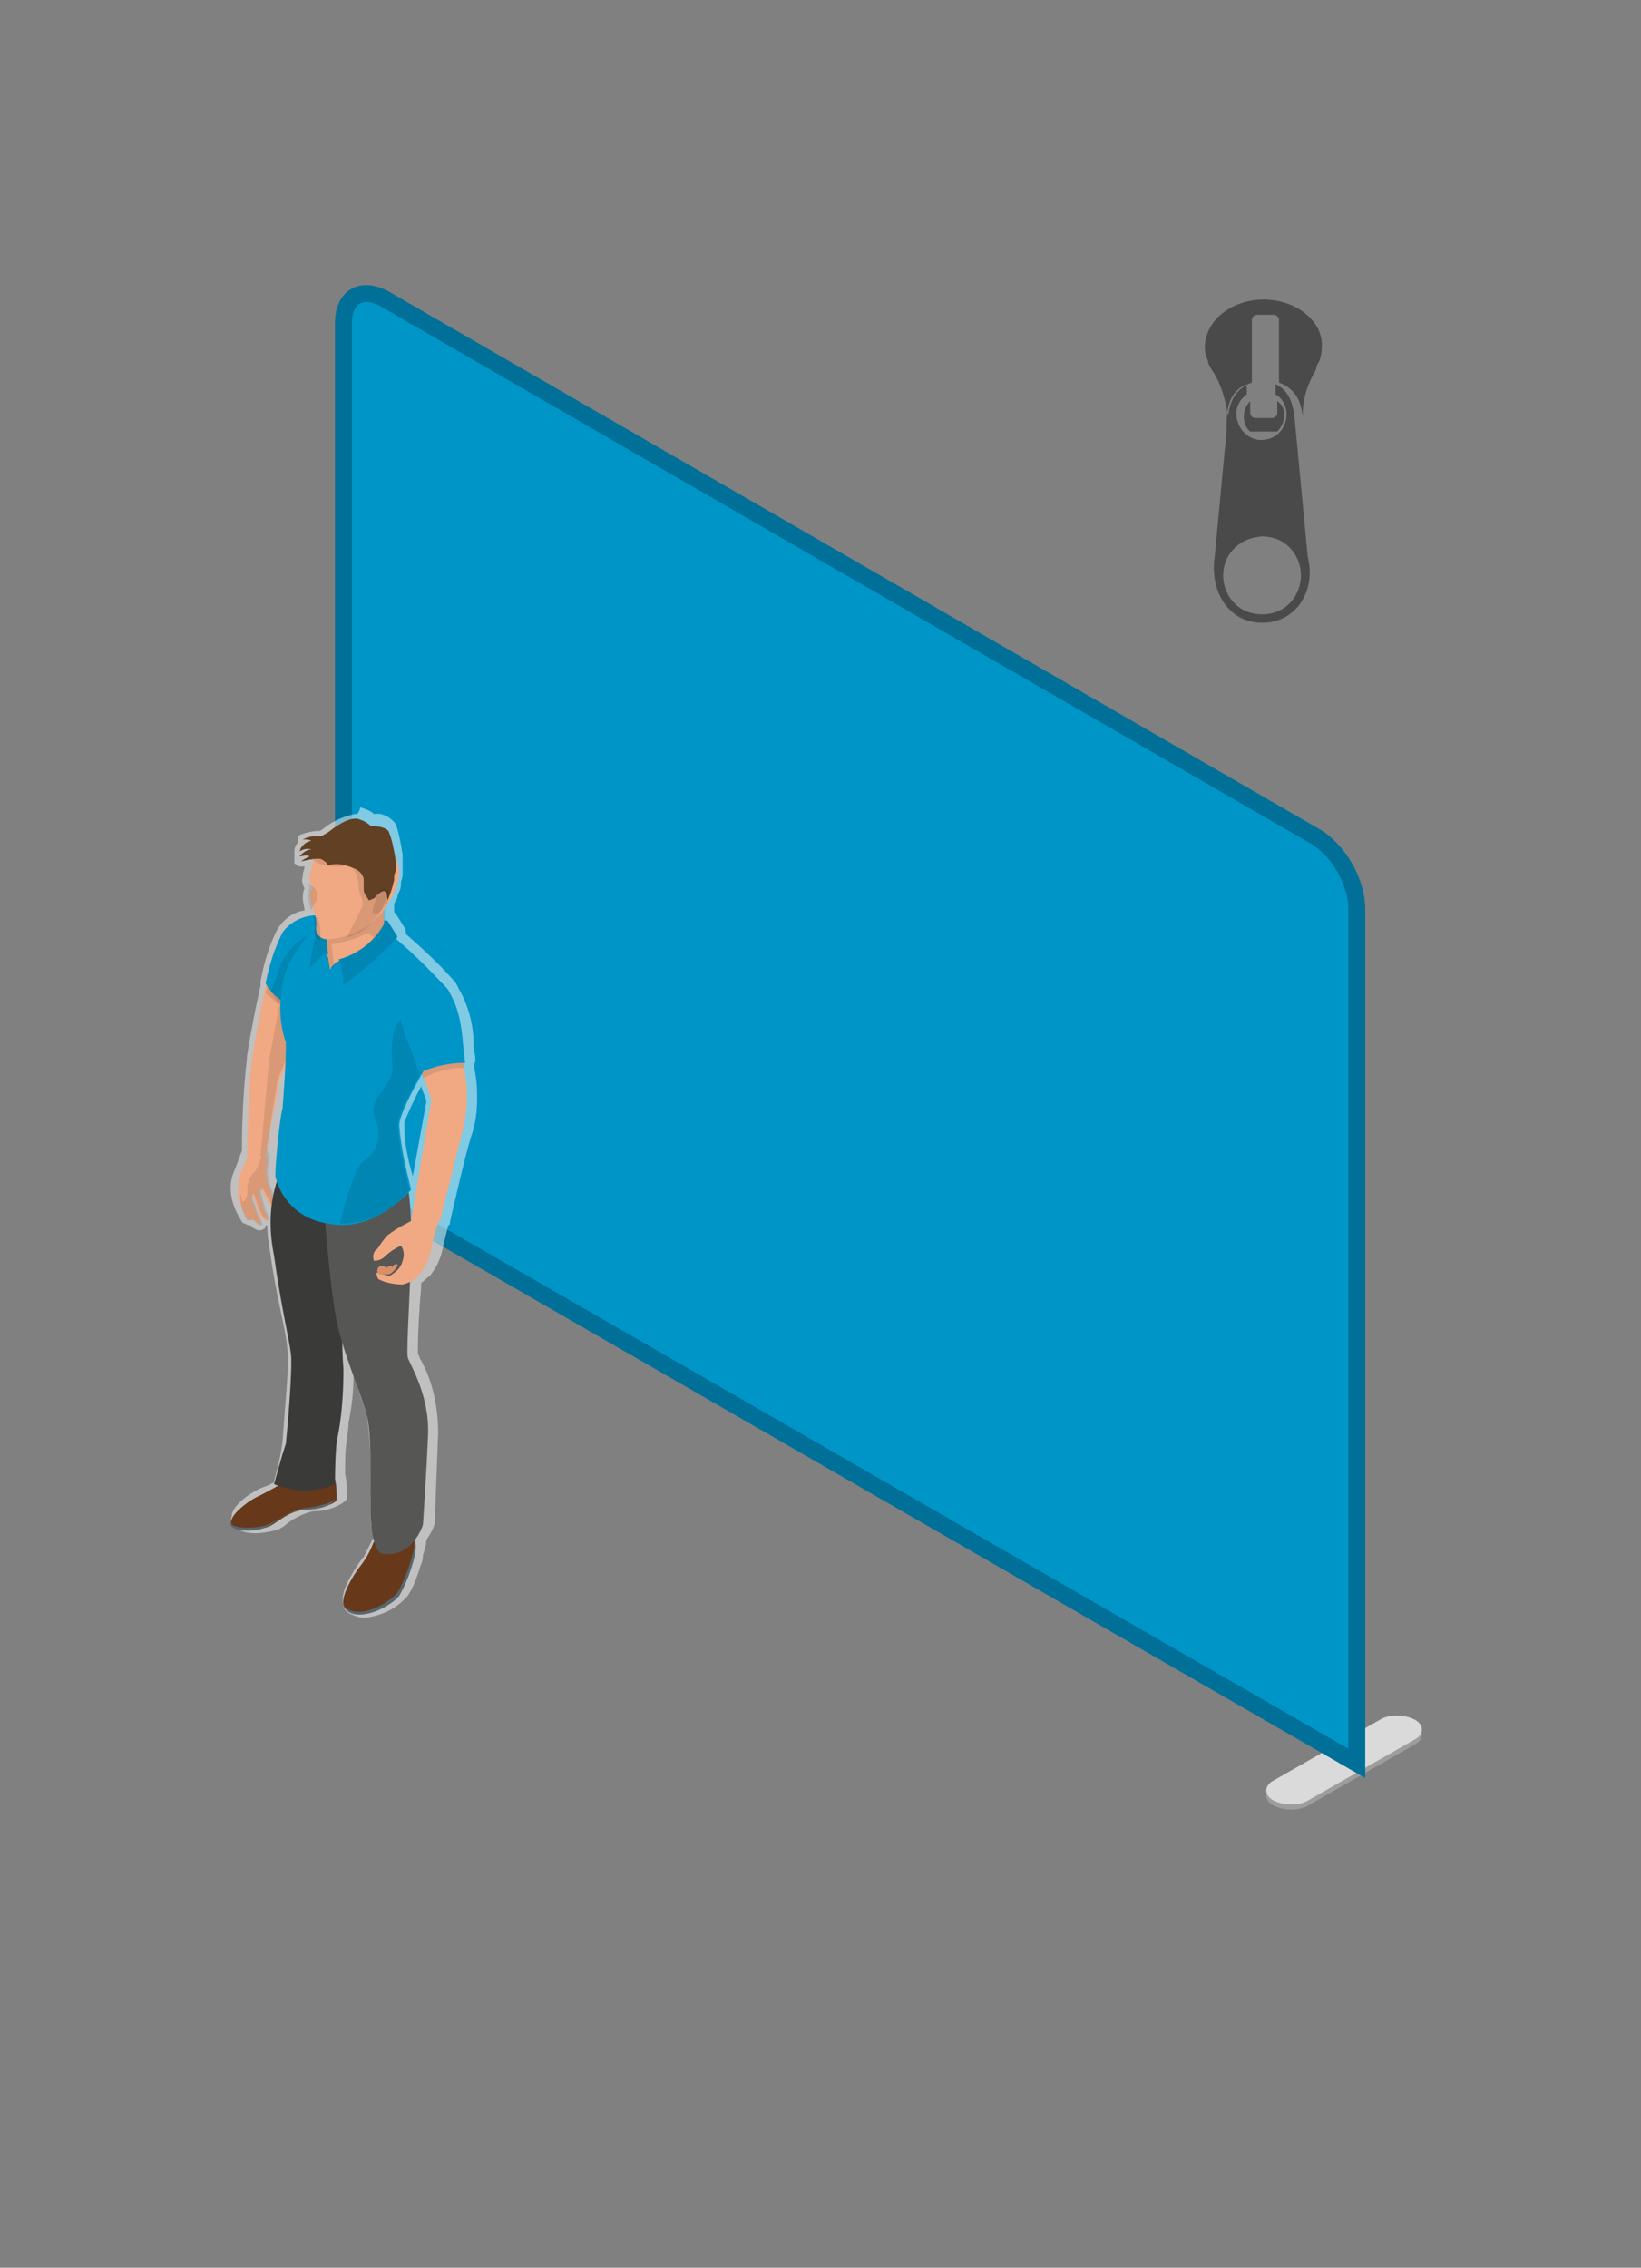 <?xml version="1.0" encoding="utf-8"?>
<!-- Generator: Adobe Illustrator 27.1.1, SVG Export Plug-In . SVG Version: 6.00 Build 0)  -->
<svg version="1.0" id="beurswand" xmlns="http://www.w3.org/2000/svg" xmlns:xlink="http://www.w3.org/1999/xlink" x="0px" y="0px"
	 width="97px" height="134px" viewBox="0 0 97 134" style="enable-background:new 0 0 97 134;" xml:space="preserve">
<rect x="0" y="0" width="97" height="134" fill="#808080" stroke="none"/>
<style type="text/css">
	.st0{fill:#9D9D9C;}
	.st1{fill:#DADADA;}
	.st2{fill:#0095C7;stroke:#007099;}
	.st3{opacity:0.5;fill:#FFFFFF;enable-background:new    ;}
	.st4{fill:#F1A983;}
	.st5{opacity:0.1;enable-background:new    ;}
	.st6{fill:#67391A;}
	.st7{fill:#57676F;}
	.st8{fill:#3A3A39;}
	.st9{fill:#565655;}
	.st10{fill:#D78F69;}
	.st11{fill:#0095C7;}
	.st12{fill:#624023;}
	.st13{fill-rule:evenodd;clip-rule:evenodd;fill:#4A4A4A;}
</style>
<g>
	<path class="st0" d="M77.3,106.7l6.3-3.6c0.6-0.3,0.6-0.9,0-1.2l0,0c-0.6-0.3-1.5-0.3-2,0l-6.3,3.6c-0.6,0.3-0.6,0.9,0,1.2l0,0
		C75.9,107,76.8,107,77.3,106.7z"/>
	<path class="st1" d="M77.3,106.4l6.3-3.6c0.6-0.3,0.6-0.9,0-1.2l0,0c-0.6-0.3-1.5-0.3-2,0l-6.3,3.6c-0.6,0.3-0.6,0.9,0,1.2l0,0
		C75.9,106.7,76.8,106.7,77.3,106.4z"/>
	<path class="st0" d="M19.4,72.9l6.3-3.6c0.6-0.3,0.6-0.9,0-1.2l0,0c-0.6-0.3-1.5-0.3-2,0l-6.3,3.6c-0.6,0.3-0.6,0.9,0,1.2l0,0
		C17.9,73.2,18.8,73.2,19.4,72.9z"/>
	<path class="st1" d="M19.4,72.6l6.3-3.6c0.6-0.3,0.6-0.9,0-1.2l0,0c-0.6-0.3-1.5-0.3-2,0l-6.3,3.6c-0.6,0.3-0.6,0.9,0,1.2l0,0
		C17.9,72.9,18.8,72.9,19.4,72.6z"/>
	<path class="st2" d="M80.2,104.2L20.3,69.7V19.1c0-1.6,1.1-2.2,2.5-1.4l54.9,31.7c1.4,0.8,2.5,2.7,2.5,4.3V104.2z"/>
</g>
<g id="Beurswand_rond_00000104694970521962286810000004444426720932294801_">
	<g id="_3_00000179636657714118889980000006321289889137869739_">
		<g id="poppetje_UNI_copy_2_00000084501019426962354130000009970892407515157691_">
			<g id="omlijn_00000141438824782211574410000007333696300355959939_">
				<path id="omlijn_klein_00000006683665662946970960000008863124458996095880_" class="st3" d="M24.4,69.5c-0.3-1-0.5-2-0.5-3
					c0-0.1,0-0.1,0-0.2c0.3-0.7,0.6-1.4,1-2.1c0.1,0.4,0.3,0.7,0.3,0.9L24.4,69.5 M21,48.1c-0.6,0.1-1.3,0.4-1.8,0.8
					c0,0-0.1,0.1-0.3,0.2h-0.1c-0.3,0-0.7,0.1-1,0.2c-0.2,0.1-0.2,0.2-0.2,0.4v0.1c-0.1,0.1-0.2,0.3-0.2,0.5v0.1c0,0.1,0,0.2,0,0.3
					l0,0c0,0.1,0,0.2,0,0.3c0.1,0.1,0.2,0.2,0.3,0.2c0,0,0,0,0.1,0H18c0,0.2-0.1,0.3-0.1,0.5v0.1c-0.1,0.2,0,0.5,0.1,0.7
					c-0.1,0.2-0.1,0.4-0.1,0.6c0,0.2,0.1,0.5,0.1,0.7l0,0c-0.7,0.1-1.2,0.5-1.6,1.1c-0.5,1-0.8,2-1,3.1c0,0.1,0,0.1,0,0.2
					c0,0.2-0.1,0.3-0.1,0.5c-0.4,1.8-0.7,3.7-0.7,3.7s0,0,0,0.1c-0.2,1.8-0.3,3.6-0.3,5.5c-0.2,0.5-0.4,1.1-0.5,1.3l0,0
					c-0.2,0.5-0.2,1-0.1,1.5c0.1,0.5,0.3,0.9,0.6,1.4c0.1,0.1,0.1,0.1,0.2,0.1c0.1,0.1,0.2,0.1,0.3,0.1l0,0l0.1,0.1l0,0
					c0.1,0.1,0.3,0.2,0.4,0.2c0.1,0,0.2,0,0.3-0.1c0.1,0,0.1-0.1,0.1-0.2c0,0,0,0,0.1,0c0,0.6,0.1,1.2,0.2,1.8
					c0.2,1.5,0.5,2.8,0.7,3.8c0.2,0.9,0.3,1.6,0.3,2c0.1,0.7-0.2,3.6-0.3,5.2c-0.1,0.8-0.3,1.6-0.5,2.3v0.1
					c-0.2,0.1-0.4,0.2-0.7,0.3s-1.6,0.8-1.8,1.6v0.1c-0.1,0.2,0,0.4,0.1,0.5c0.3,0.4,0.8,0.5,1.3,0.5c0.4,0,0.9-0.1,1.3-0.2
					c0.2-0.1,0.4-0.2,0.6-0.4c0.4-0.3,1-0.6,1.5-0.7c0.7,0,1.4-0.2,1.9-0.6c0.1-0.1,0.1-0.2,0.1-0.3c0-0.4,0-0.9-0.1-1.3V87
					c0-0.5,0-1.4,0.1-1.9c0-0.2,0.1-0.6,0.1-1c0.2-1,0.3-1.9,0.3-2.9c0.1,0.3,0.2,0.7,0.3,1c0.2,0.6,0.4,1.1,0.5,1.5
					c0.2,1.7,0.3,3.4,0.2,5.1c0,0.1,0,0.2,0,0.3c0,0.6,0,1.2,0.2,1.7c-0.2,0.4-0.4,0.8-0.6,1.2l-0.1,0.1c-0.7,1-1.3,2-1.1,2.7
					c0,0.3,0.2,0.5,0.5,0.6c0.2,0.1,0.5,0.2,0.7,0.2c1-0.1,1.9-0.5,2.6-1.3c0.4-0.6,0.6-1.3,0.8-1.9C25,92.2,25,92,25,91.9
					c0.1-0.3,0.2-0.6,0.2-0.9c0.2-0.3,0.4-0.6,0.5-1v-0.1c0,0,0.1-2.8,0.2-5.2c0-1.5-0.3-3-1-4.3c-0.1-0.1-0.1-0.3-0.2-0.4
					c0-0.2,0-1.5,0.1-2.6c0-0.5,0.1-1.1,0.1-1.6c0.2-0.1,0.3-0.3,0.5-0.4c0.4-0.5,0.7-1.1,0.8-1.8c0.1-0.4,0.2-0.8,0.3-1.2
					c0.1,0,0.1-0.1,0.1-0.2c0,0,1-4.4,1.3-5.2c0.2-0.6,0.3-1.3,0.3-2c0-0.1,0-0.3,0-0.4c0-0.6-0.1-1.2-0.2-1.7l0,0
					c0.1-0.1,0.1-0.2,0.1-0.3c0-0.3-0.1-0.5-0.1-0.8c0-1.2-0.3-2.4-0.9-3.4c-0.1-0.3-0.3-0.5-0.5-0.7C26,57,24.7,55.8,24,55.2
					c0-0.1,0-0.3-0.1-0.4L23.4,54l-0.1-0.1c0-0.2,0-0.3,0-0.5c0.1-0.2,0.2-0.3,0.2-0.5c0.1-0.2,0.2-0.4,0.2-0.6v-0.1v-0.1
					c0.1-0.2,0.1-0.4,0.1-0.6c0-0.1,0-0.2,0-0.3l0,0c0-0.1,0-0.1,0-0.2c0,0,0,0,0-0.1s0-0.2,0-0.4c-0.1-0.6-0.2-1.2-0.4-1.8
					c-0.3-0.4-0.8-0.7-1.3-0.6c-0.2-0.2-0.5-0.3-0.8-0.4C21.2,48.1,21.1,48.1,21,48.1"/>
			</g>
			<g id="arm_rechts_00000027582754181026554330000017627441261828304318_">
				<path id="arm_rechts-2_00000064312423481995650570000009065280090088977813_" class="st4" d="M14.9,62.6L14.9,62.6L14.9,62.6
					c0-0.1,0.3-1.9,0.7-3.8c0.2-1.2,0.6-2.4,1.1-3.6c0.5-0.7,1.4-1.1,2.3-1l0.6,0.4l-1.7,5.7l-0.4,1.2l-1,2.4l-0.8,4.4
					c-0.7,0-1.1,0-1.1,0S14.7,63.6,14.9,62.6z M15.6,68.3c0.1,0.1,0.2,0.2,0.2,0.3c-0.1,0.4-0.1,0.8,0,1.3c0.2,0.5,0.4,1,0.5,1.5
					c-0.1,0.1-0.2,0-0.4-0.3c-0.2-0.3-0.5-0.9-0.5-0.9l-0.1,0.2l0.3,1.1c0.1,0.2,0.2,0.4,0.2,0.6c-0.1,0.1-0.4-0.2-0.5-0.5
					c-0.1-0.2-0.4-1.1-0.4-1.1c-0.1,0.2-0.1,0.3,0,0.5c0.1,0.3,0.2,0.6,0.3,0.8c0.1,0.1,0.2,0.3,0.2,0.5c-0.1,0-0.2,0-0.3-0.1
					C15,72.1,15,72.1,14.9,72c-0.1,0.1-0.2,0.1-0.3,0c-0.2-0.4-0.4-0.8-0.5-1.2c-0.1-0.5,0-0.9,0.1-1.4c0.2-0.5,0.5-1.2,0.5-1.2
					L15.6,68.3L15.6,68.3z"/>
				<path id="schaduw_arm_rechts_00000053528764419591852590000002050109451267917954_" class="st5" d="M16.6,58.9L18,60l-1.6,3.8
					l-0.7,4.5c-0.1,0-0.2,0-0.2,0l0,0h-0.1l0.5-5.6L16.6,58.9z M15.7,58.7c0.7,0.5,1.3,1.2,1.7,2l0.2-0.4l-1.8-2.1L15.7,58.7z
					 M14.6,72.1c-0.3-0.5-0.4-1-0.4-1.6c0,0,0.1,0.3,0.1,0.4s0.1,0.1,0.1,0.1c0.2-0.2,0.3-0.6,0.2-0.9c0.1-0.3,0.2-0.7,0.5-0.9
					c0.2-0.4,0.4-0.8,0.4-1.3c0,0,0,0,0-0.1h0.3c0,0.3,0.1,0.5,0.1,0.8c-0.1,0.4-0.1,0.8,0,1.3c0.2,0.5,0.4,1,0.5,1.5
					c-0.1,0.1-0.2,0-0.4-0.3c-0.1-0.3-0.5-0.9-0.5-0.9l-0.1,0.2l0.3,1.1c0.1,0.2,0.2,0.4,0.2,0.6c-0.1,0.1-0.4-0.2-0.5-0.5
					c-0.1-0.2-0.4-1.1-0.4-1.1c-0.1,0.2-0.1,0.3,0,0.5c0.1,0.3,0.2,0.6,0.3,0.9c0.1,0.1,0.2,0.3,0.2,0.5c-0.1,0-0.2,0-0.3-0.1
					s-0.1-0.1-0.2-0.2C14.6,72.1,14.6,72.1,14.6,72.1z"/>
			</g>
			<g id="schoenen_00000056417929981207308010000008775252065390132106_">
				<path id="schoen_00000127758000167045018510000004969066447883185067_" class="st6" d="M22.1,91.1c-0.2,0.5-0.4,0.9-0.7,1.3
					c-0.4,0.5-1.7,2.4-0.8,2.8c0.9,0.4,2.4-0.4,2.9-1c0.4-0.7,0.7-1.5,0.9-2.3c0.2-0.4,0.2-0.8,0-1.2C24.1,90.3,22.1,91.1,22.1,91.1
					z M16.6,87.7c0,0-0.7,0.4-1.3,0.7c-0.5,0.2-1.9,1.2-1.6,1.7s1.7,0.3,2.2,0.1c0.5-0.2,1.2-1,2.3-1c1-0.1,1.7-0.4,1.7-0.6
					c0-0.4,0-0.8-0.1-1.2L16.6,87.7z"/>
				<path id="Zool_00000004537592913787325730000010780776647448729263_" class="st7" d="M24.5,90.9c0,0.3,0,0.6-0.1,0.9
					c-0.2,0.8-0.5,1.6-0.9,2.3c-0.5,0.6-2,1.5-2.9,1c-0.1,0-0.2-0.1-0.2-0.2c0,0.2,0.1,0.3,0.3,0.4c0.9,0.4,2.4-0.4,2.9-1
					c0.4-0.7,0.7-1.5,0.9-2.3C24.6,91.6,24.6,91.2,24.5,90.9z M19.8,88.5c0,0.2-0.7,0.5-1.7,0.6s-1.7,0.8-2.3,1
					c-0.5,0.2-1.9,0.3-2.2-0.1v-0.1c0,0.1,0,0.2,0,0.2c0.3,0.5,1.7,0.4,2.2,0.1c0.5-0.2,1.2-1,2.3-1S19.8,88.8,19.8,88.5
					c0,0,0-0.1,0-0.2C19.8,88.4,19.8,88.4,19.8,88.5z"/>
			</g>
			<g id="broek_00000035508553828304224810000011724050763569632437_">
				<path id="Broek_rechterbeen_00000102532383017059626540000004541491523458720958_" class="st8" d="M16.2,87.7
					c1.2,0.5,2.5,0.5,3.6,0c0,0,0-1.6,0.1-2.5c0.3-1.4,0.4-2.8,0.4-4.3c-0.1-1.1-0.1-4-0.1-4l-0.4-6.2l-3.4-1
					c-0.5,1.5-0.5,3-0.2,4.5c0.4,2.9,0.9,5,1,5.8c0.1,0.9-0.2,4.3-0.3,5.3C16.6,86.2,16.4,87,16.2,87.7z"/>
				<path id="Broek_linkerbeen_00000149350562758215512580000007189682002365858716_" class="st9" d="M24.1,70.1
					c0.2,1.1,0.2,2.3,0.2,3.4c0,2-0.3,6.3-0.2,6.7c0.1,0.4,1.3,2.2,1.2,4.6c-0.1,2.4-0.3,5.3-0.3,5.3s-0.6,2-2.4,1.7
					c-0.6-0.1-0.7-2-0.7-2.6c0-0.5,0.1-4.3-0.2-5.5c-0.3-1.2-1.2-3.2-1.7-5.2c-0.5-1.9-0.9-7.9-0.9-7.9L24.1,70.1z"/>
			</g>
			<g id="arm_links_00000071517446668917985750000015104041413197130917_">
				<path id="Arm_links-2_00000183945465895735062750000000896459805427814036_" class="st4" d="M24.9,63.3c0.3,0.7,0.6,1.7,0.6,1.7
					l-1.2,7.1c0,0,0.6,0,1.7,0.1c0,0,1.1-4.4,1.3-5.2c0.2-0.7,0.3-1.5,0.3-2.2s-0.1-1.5-0.3-2.2c-0.4,0-0.8,0.1-1.3,0.2
					C25.6,62.9,25.2,63.1,24.9,63.3z"/>
				<path id="hand_links_00000147202405415284478710000006040955313928649136_" class="st4" d="M22.4,75.6c0.4,0.2,0.9,0.3,1.4,0.3
					c0.4-0.1,0.8-0.3,1-0.6c0.4-0.5,0.6-1,0.7-1.6c0.1-0.5,0.2-0.9,0.4-1.4c0,0,0-0.1-0.1-0.1L24.6,72c-0.6,0.3-1.2,0.6-1.7,1
					c-0.2,0.2-0.4,0.5-0.6,0.8c-0.2,0.1-0.3,0.4-0.2,0.7c0.3,0,0.5-0.1,0.7-0.3c0.2-0.2,0.5-0.4,0.9-0.6c0.2,0.3,0.2,0.6,0.1,0.9
					c-0.1,0.4-0.4,0.7-0.8,0.9l-0.7-0.2C22.2,75.1,22.3,75.6,22.4,75.6z"/>
				<path id="schaduw_hand_links_00000094576526574010345410000015609366701243467907_" class="st10" d="M23,75.3c0,0-0.4,0-0.5,0
					s-0.2-0.1-0.2-0.2s0-0.2,0.2-0.3c0,0,0,0,0.1,0s0.2,0.1,0.3,0.1c0,0,0-0.1,0.2-0.1c0.1,0,0.1,0.1,0.1,0.1c0-0.1,0.1-0.2,0.2-0.2
					s0.1,0,0.1,0.1l0,0C23.3,75.1,23.2,75.2,23,75.3z"/>
				<path id="schaduw_arm_links_00000159457054933393210190000002410839537188645024_" class="st5" d="M27.4,63.1
					c-0.8,0-1.6,0.2-2.4,0.6l-0.1-0.5l2.5-0.6V63.1z"/>
			</g>
			<g id="romp_00000170988152909985480440000002302990641445780610_">
				<path id="schouder_rechts_00000094613314499326347970000002722466566700950678_" class="st11" d="M19.5,54.5L19,54.1
					c-0.9-0.1-1.8,0.3-2.3,1c-0.5,1-0.8,2-1,3c0.2,0.4,0.5,0.7,0.9,1s0.9,0.5,1.4,0.6L19.5,54.5z"/>
				<path id="schaduw_schouder_rechts_00000145751619428206351120000011298377074755613110_" class="st5" d="M20.1,55.3l-0.6-0.4
					c-1.4,0.1-2.5,1.1-3,2.3c-0.1,0.5-0.3,0.9-0.5,1.4c0.3,0.5,0.6,0.9,1.1,1.3c0.4,0.3,0.9,0.5,1.4,0.6L20.1,55.3z"/>
				<path id="Romp_1_00000024685934863565014380000000048772931122268578_" class="st11" d="M16.7,65.5c0.1-1.3,0.2-2.6,0.2-3.9
					c-0.4-1.1-0.4-2.4-0.2-3.5c0.4-2,2.4-3.8,2.4-3.8l3.7,0.9l0.4,0.1c1.2,1,2.3,2.1,3.3,3.2c0.4,0.6-1,4-1,4s-1.9,3.1-1.9,4
					c0.1,1.3,0.4,2.6,0.7,3.8c0,0-2.2,2.6-4.9,2c-1.5-0.2-2.7-1.2-3.1-2.7C16.2,69.6,16.5,66.2,16.7,65.5z"/>
				<path id="schaduw_romp_00000113354524202791553360000016297447231704499585_" class="st5" d="M21.5,68.6
					c0.8-0.5,1.1-1.5,0.7-2.4s0.1-1.3,0.7-2.2s0.1-1,0.3-2.5c0-0.8,0.5-1.5,1.2-1.7l1.3-1.2c0.1,0.1,0.2,0.3,0.3,0.4
					c0.4,0.6-0.6,3.5-0.6,3.5s-1.9,3.1-1.9,4c0.1,1.3,0.4,2.6,0.7,3.8c-1,1.3-2.5,2-4.1,2C20.4,70.9,21.1,68.8,21.5,68.6z"/>
				<path id="schouder_links_00000098209278998183676100000007577672808950521250_" class="st11" d="M24.8,63.4
					c-0.2-0.5-0.7-1.9-0.8-2.1c-0.1-0.5-0.8-1.6,0.2-2.6s1.8-1.1,2.4,0c0.8,1.4,0.7,2.9,0.9,4.1C26.6,62.8,25.6,63,24.8,63.4z"/>
			</g>
			<g id="nek_00000066482893766069392110000012822786000485748395_">
				<path id="nek-2_00000123438955936445744860000001482064605827539096_" class="st4" d="M22.7,53.5c-0.1,0.5,0,1,0.1,1.5
					c0.2,0.5-0.6,1-1.7,1.5c-0.3,0.2-0.7,0.3-1.1,0.3c-0.2,0.1-0.4,0.3-0.5,0.5c0-0.2-0.1-0.5-0.1-0.7c-0.3-0.4,0-1.7,0-1.7
					L22.7,53.5z"/>
				<path id="schaduw_nek_00000022554929139642756270000013222128546766477463_" class="st5" d="M22.8,53.4l-3.3,1.3
					c-0.3,0.8-0.3,1.7,0,2.5h0.1h0.1c0.1,0-0.1-1.4-0.1-1.4c0.7-0.1,1.4-0.3,2-0.6c0,0,0.1,0,0.2,0s0.2,0.1,0.3,0.2
					c-0.3,0.3-0.6,0.6-1,0.8c-0.4,0.3-0.9,0.5-1.3,0.7V57l3-1.3c0.2-0.3,0.2-0.6,0.1-0.9C22.7,54.4,22.7,53.9,22.8,53.4 M22.8,53.4
					L22.8,53.4"/>
				<path id="kraag_00000128452185923183851920000009233527616876466866_" class="st11" d="M19.4,56.4c-0.1-0.1-0.2,0-0.3,0
					c-0.1,0.1-0.8,0.8-0.8,0.8c0.1-0.9,0.3-1.8,0.5-2.7l0.6-0.3C19.3,55.1,19.3,55.8,19.4,56.4z M22.7,54.4v0.2
					c-0.6,1.1-1.6,1.8-2.7,2.1l0.1,0.1c0.1,0.5,0.2,0.9,0.2,1.4c1.1-0.8,2.1-1.7,3.1-2.7c0.1-0.1,0.1-0.2,0-0.3l-0.5-0.8H22.7z"/>
				<path id="kraag_schaduw_00000132790926761318878270000010195453643610435229_" class="st5" d="M19.4,56.4c-0.1-0.1-0.2,0-0.3,0
					c-0.1,0.1-0.8,0.8-0.8,0.8c0.1-0.9,0.3-1.8,0.5-2.7l0.6-0.3C19.3,55.1,19.3,55.8,19.4,56.4z M22.7,54.4v0.2
					c-0.6,1.1-1.6,1.8-2.7,2.1l0.1,0.1c0.1,0.5,0.2,0.9,0.2,1.4c1.1-0.8,2.1-1.7,3.1-2.7c0.1-0.1,0.1-0.2,0-0.3l-0.5-0.8H22.7z"/>
			</g>
			<g id="hoofd_00000069361319594964223940000003063239377945439360_">
				<path id="hoofd_ondergrond_00000178191993728417568580000016024967007015824806_" class="st4" d="M22.4,49.3
					c-0.9-0.5-2-0.5-2.8,0.1c-0.6,0.4-1,0.9-1.1,1.6c-0.1,0.3-0.2,0.6-0.2,0.8s0,0.4,0.2,0.5c-0.2,0.4-0.2,0.9,0,1.3
					c0,0.1,0,0.1,0,0.2c0,0.1,0.1,0.2,0.1,0.2c0.1,0.2,0.1,0.5,0.1,0.7c-0.1,0.4,0.2,0.8,0.6,0.8c0.1,0,0.1,0,0.2,0
					c0.9-0.1,1.8-0.4,2.5-1c0.8-0.7,1.4-1.7,1.6-2.8C23.6,50.9,23.2,49.9,22.4,49.3z"/>
				<path class="st5" d="M18.4,53.8L18.4,53.8c0.1-0.3,0.4-0.7,0.4-0.9c-0.1-0.3-0.3-0.6-0.6-0.7c0,0.1,0.1,0.2,0.1,0.2
					C18.2,52.8,18.2,53.3,18.4,53.8z M21.1,48.9c0.4,0,0.9,0.1,1.2,0.4c0.8,0.6,1.2,1.6,1,2.6c-0.1,0.3-0.1,0.6-0.3,0.9
					c-0.2,0.4-0.4,0.9-0.6,1.2s-0.5,0.6-0.7,0.8c-0.4,0.3-0.8,0.5-1.2,0.6c0.3-0.6,0.6-1.2,0.9-1.8c0.1-0.6-0.2-0.7-0.2-1.2
					c0-0.4-0.1-0.9-0.5-1.2c-0.2,0-0.3-0.1-0.5,0c-0.1,0-0.2,0-0.2,0c-0.1,0-0.2,0-0.3,0c-0.3,0-0.6-0.1-0.9-0.2
					c-0.2-0.1-0.4-0.3-0.5-0.5c0.2-0.5,0.6-0.9,1.1-1.1C20,49.1,20.6,48.9,21.1,48.9 M18.9,55.6c0.1-0.5,0-1-0.1-1.4
					c-0.1,0-0.2,0-0.3,0l0,0c0.1,0.2,0.1,0.5,0.1,0.7C18.5,55.1,18.7,55.4,18.9,55.6L18.9,55.6z"/>
				<path id="haar_00000071518711369552957170000018103166575533668775_" class="st12" d="M23.4,51.3c0-0.1,0-0.2,0-0.4
					c-0.1-0.6-0.2-1.2-0.4-1.7c-0.1-0.4-1.1-0.4-1.1-0.4c-0.2-0.2-0.4-0.3-0.7-0.4c-0.6-0.2-1.7,0.7-1.7,0.7s-0.1,0.1-0.5,0.3
					c-0.4,0-0.7,0-1.1,0.2c0.2,0,0.4,0,0.5,0.1c-0.3,0-0.6,0.3-0.7,0.6c0.2-0.1,0.5-0.2,0.7-0.1c-0.3,0-0.5,0.2-0.7,0.4
					c0.2,0,0.4-0.1,0.6,0c-0.2,0.1-0.4,0.2-0.5,0.3c1.3-0.3,1.2-0.1,1.4,0c0.2,0.1,0.1,0.3,0.3,0.2c0.5-0.1,0.9,0,1.4,0.2
					c0.3,0.1,0.6,0.4,0.6,0.7s0,0.5,0,0.6c0,0.2,0.2,0.4,0.3,0.6c0.1,0,0.2-0.1,0.3-0.1c0.1-0.1,0.8-1,0.8,0.1
					c0.2-0.4,0.3-0.8,0.4-1.2c0-0.1,0-0.2,0-0.3l0,0l0,0C23.4,51.5,23.4,51.4,23.4,51.3L23.4,51.3z"/>
				<path id="oor_00000002379405662711455220000007009073874670303876_" class="st5" d="M22.7,52.5c-0.1,0-0.2,0.1-0.3,0.2
					c-0.2,0.4-0.3,0.8-0.4,1.2c0,0,0.1,0.1,0.2,0.1c0.2,0,0.4-0.2,0.5-0.4c0.3-0.2,0.4-0.7,0.2-1C22.8,52.5,22.8,52.5,22.7,52.5"/>
			</g>
		</g>
	</g>
</g>
<path class="st13" d="M71.6,21.8c-0.1-0.2-0.2-0.3-0.2-0.5c-0.3-0.6-0.2-1.3,0.1-1.9c0.6-1.1,1.9-1.7,3.2-1.7c1.3,0,2.6,0.6,3.2,1.7
	c0.3,0.6,0.3,1.3,0.1,1.9c-0.1,0.2-0.2,0.3-0.2,0.5c-0.5,0.9-0.8,1.7-0.8,2.8c-0.1-0.9-0.4-1.6-1.4-2v-1v-2.7c0-0.2-0.2-0.3-0.3-0.3
	h-1c-0.2,0-0.3,0.2-0.3,0.3v2.7v1c-1,0.4-1.3,1.1-1.4,2C72.4,23.5,72.2,22.7,71.6,21.8L71.6,21.8z M74.6,36.8c2.1,0,3.2-2,2.7-3.9
	c0,0-0.7-7.4-0.7-7.4c-0.1-1-0.1-2.3-1.2-2.8v0.6c1,0.6,0.8,2.2-0.3,2.6c-1.6,0.6-2.8-1.6-1.4-2.6v-0.6c-1.2,0.5-1.2,1.7-1.2,2.8
	c0,0-0.7,7.4-0.7,7.4C71.5,34.9,72.6,36.8,74.6,36.8z M74.6,31.7c1.5,0,2.3,1.2,2.3,2.3c0,1.1-0.8,2.3-2.3,2.3
	c-1.5,0-2.3-1.2-2.3-2.3C72.3,32.9,73.1,31.8,74.6,31.7z M75.5,25.5c0.5-0.5,0.6-1.4,0-1.8c0,0.1,0,0.6,0,0.7c0,0.2-0.2,0.3-0.3,0.3
	h-1c-0.2,0-0.3-0.2-0.3-0.3c0-0.1,0-0.6,0-0.7c-0.5,0.5-0.5,1.4,0,1.8H75.5z"/>
</svg>
